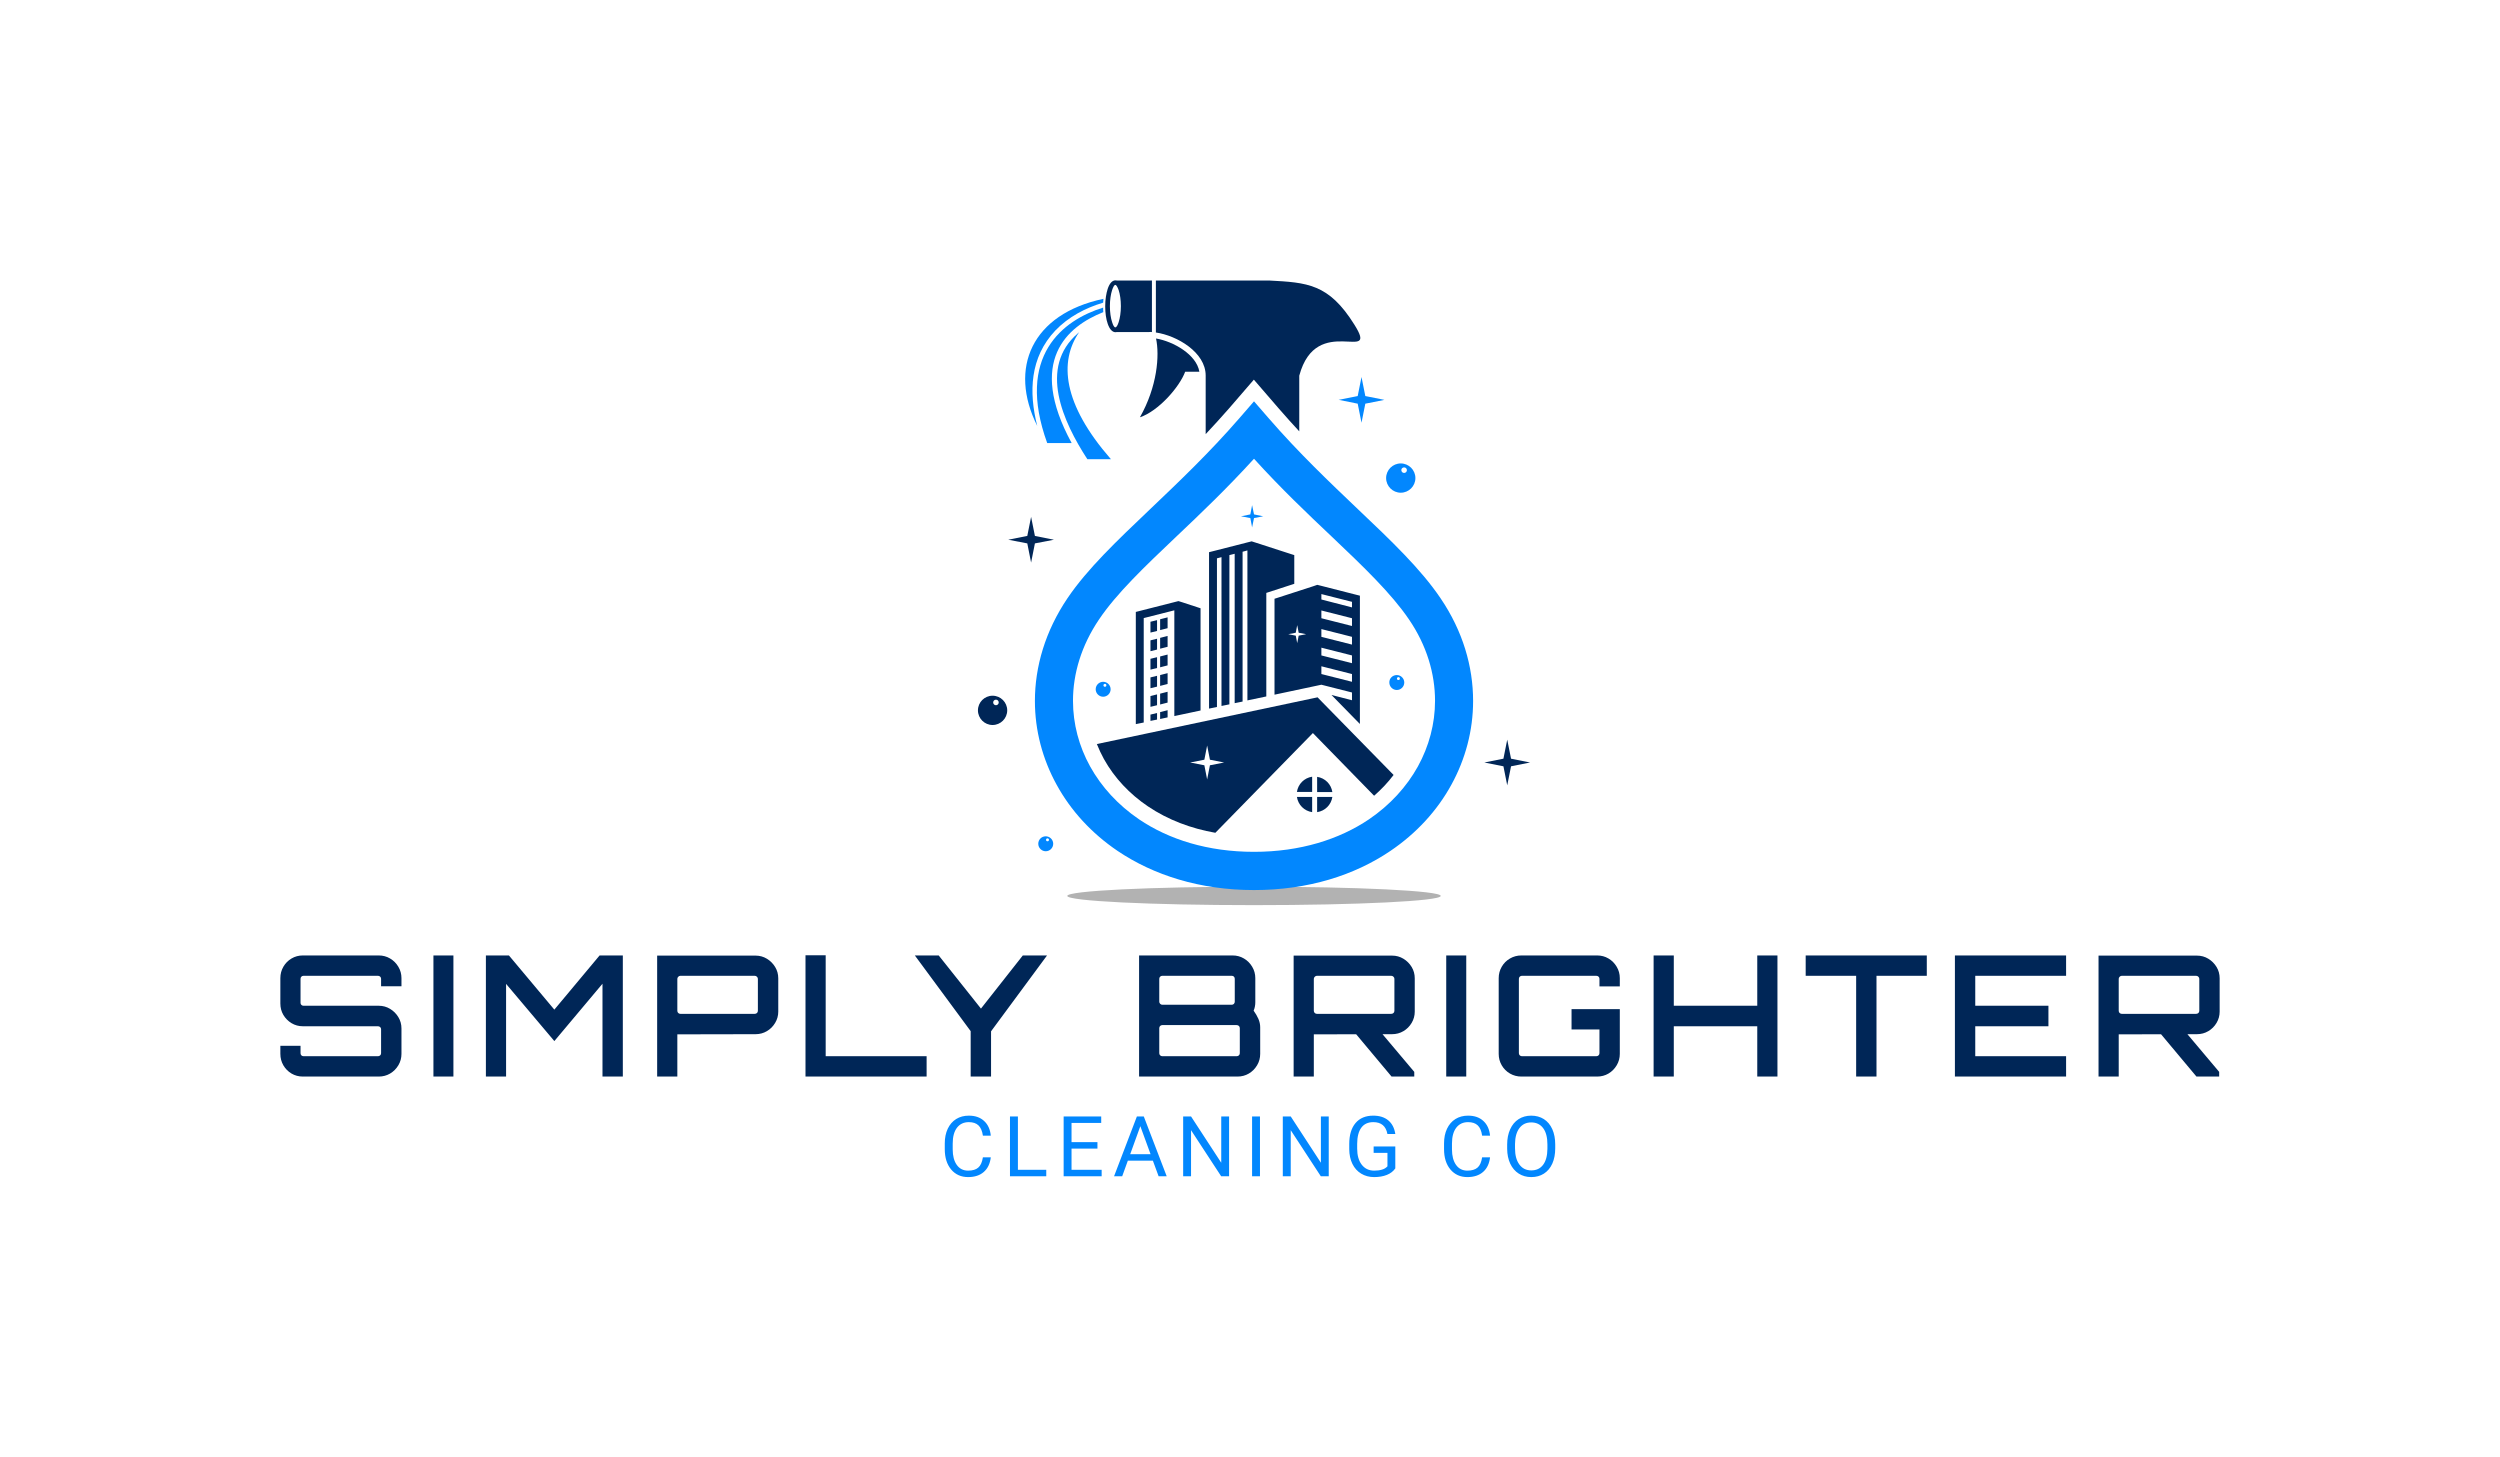 <svg xmlns="http://www.w3.org/2000/svg" viewBox="-24.605 60.46 624.21 363.9"><rect x="-24.605" y="60.46" width="624.21" height="363.9" fill="#333333" stroke="none"/><rect height="100%" width="100%" x="-24.605" y="60.46" fill="rgba(255, 255, 255, 1)"/> <svg xmlns="http://www.w3.org/2000/svg" xmlns:xlink="http://www.w3.org/1999/xlink" version="1.1" id="Layer_1" x="219.569" y="130.46" viewBox="108.5 116.1 377 426.6" xml:space="preserve" height="156" width="137.862" preserveAspectRatio="xMinYMin" enable-background="new 0 0 595.3 841.9" style="overflow: visible;"><path class="st0" d="M297,530.1c70.4,0,127.5,2.8,127.5,6.3c0,3.5-57.1,6.3-127.5,6.3s-127.5-2.8-127.5-6.3  C169.5,532.9,226.6,530.1,297,530.1L297,530.1z" style="fill-rule: evenodd; clip-rule: evenodd; fill: #B2B2B2;"></path><path class="st1" d="M297,237.9c-18.3,20.1-36.4,37.4-53,53.1c-21.8,20.7-40.8,38.8-52.8,56.6c-12.1,17.9-17.8,37.1-17.8,55.6  c0,15.7,4.1,31.1,11.7,44.8c7.7,13.9,19,26.3,33.4,36.1c20.4,13.8,47,22.2,78.5,22.2c31.5,0,58.2-8.5,78.5-22.2  c14.4-9.8,25.7-22.2,33.4-36.1c7.6-13.8,11.7-29.1,11.7-44.8c0-18.5-5.6-37.7-17.8-55.6c-12.1-17.8-31-35.9-52.8-56.6  C333.4,275.3,315.3,258.1,297,237.9L297,237.9z M226.1,272.3c19.1-18.2,40.4-38.4,61.1-62.3l9.8-11.3l9.8,11.3  c20.7,23.9,42,44.1,61.1,62.3c23,21.8,43,40.9,56.5,60.9c15.2,22.4,22.2,46.6,22.2,70.1c0,20.1-5.2,39.7-14.9,57.3  c-9.6,17.5-23.7,33-41.6,45.1c-24.5,16.6-56.1,26.7-93.1,26.7c-37,0-68.6-10.2-93.1-26.7c-17.9-12.1-32-27.6-41.6-45.1  c-9.7-17.6-14.9-37.2-14.9-57.3c0-23.5,7.1-47.7,22.2-70.1C183.2,313.1,203.2,294.1,226.1,272.3L226.1,272.3z" style="fill: #0287FE;"></path><path class="st2" d="M365.5,146.3c-17.5-28-32.2-28.7-58.3-30.1h-77.2v35.5c14.4,2.1,34,13.5,34,29.4v40   c5.4-5.7,10.6-11.5,15.8-17.4l17.1-19.8l17.1,19.8c4.6,5.3,9.2,10.4,13.9,15.5v-38C339.6,137.5,383,174.1,365.5,146.3z" style="fill-rule: evenodd; clip-rule: evenodd; fill: #002657;"></path><path class="st2" d="M227.3,151.4v-35.2h-24c-0.3-0.1-0.6-0.1-0.9-0.1c-2.3,0-4.1,2.2-5.3,5.8h0c-1,3.1-1.7,7.3-1.7,11.9   c0,4.6,0.6,8.8,1.7,11.9h0c1.2,3.6,3.1,5.8,5.3,5.8c0.3,0,0.6,0,0.9-0.1h21.9C225.8,151.3,226.6,151.3,227.3,151.4z M204.6,144.6   L204.6,144.6c-0.7,2.2-1.5,3.6-2.3,3.6s-1.5-1.4-2.2-3.6v0c-0.9-2.7-1.5-6.6-1.5-10.9c0-4.3,0.6-8.1,1.5-10.9v0   c0.7-2.2,1.5-3.6,2.2-3.6s1.5,1.4,2.3,3.6v0c0.9,2.7,1.5,6.6,1.5,10.9C206.1,138,205.5,141.8,204.6,144.6z" style="fill-rule: evenodd; clip-rule: evenodd; fill: #002657;"></path><path class="st2" d="M230.1,155.8c2.5,11.5,0.9,32.8-11,53.8c12.6-4.2,27-20.6,30.9-31.1h9.7C257.7,166.7,241.9,157.8,230.1,155.8z   " style="fill-rule: evenodd; clip-rule: evenodd; fill: #002657;"></path><path class="st3" d="M337.2,425.2l-66.6,68.1c-16.4-2.9-32.2-8.7-46.1-18.1c-12.3-8.3-22.8-19.3-30-32.3c-1.8-3.3-3.4-6.7-4.8-10.2  l145.5-30.8l5.2-1.1l3.7,3.8l48.2,49.2c-3.9,5.2-8.4,9.9-13.3,14.2L337.2,425.2L337.2,425.2z" style="fill: #002657;"></path><path class="st3" d="M337.6,324.9l-24.7,8l-1.9,0.6v2V399l32-6.8l20.9,5.3v5.3l-14-3.6l9.7,9.9l4.3,4.4l5.4,5.5v-85.5v-2.1l-2-0.5  l-24.3-6.2l-2.8-0.7L337.6,324.9L337.6,324.9z M248,335.9l12.5,4.1v69.8l-17.9,3.8v-72.2l-20.9,5.3V418l-5.4,1.1v-76.6l29.1-7.4  L248,335.9L248,335.9z M226.3,349.2l4.5-1.1v7.4l-4.5,1.1V349.2L226.3,349.2z M232.9,347.5l5.1-1.3v7.4l-5.1,1.3V347.5L232.9,347.5z   M226.3,361.9l4.5-1.1v7.4l-4.5,1.1V361.9L226.3,361.9z M232.9,360.2l5.1-1.3v7.4l-5.1,1.3V360.2L232.9,360.2z M226.3,374.5l4.5-1.1  v7.4l-4.5,1.1V374.5L226.3,374.5z M232.9,372.9l5.1-1.3v7.4l-5.1,1.3V372.9L232.9,372.9z M226.3,387.2l4.5-1.1v7.4l-4.5,1.1V387.2  L226.3,387.2z M232.9,385.6l5.1-1.3v7.4l-5.1,1.3V385.6L232.9,385.6z M226.3,399.9l4.5-1.1v7.4l-4.5,1.1V399.9L226.3,399.9z   M232.9,398.3l5.1-1.3v7.4l-5.1,1.3V398.3L232.9,398.3z M226.3,412.6l4.5-1.1v4.5l-4.5,0.9V412.6L226.3,412.6z M232.9,410.9l5.1-1.3  v4.9l-5.1,1.1V410.9L232.9,410.9z M297.9,295.1l24.7,8l1.9,0.6v2v17.6l-19.1,6.2v70.7l-12.9,2.7V300.5l-3.3,0.9v4.5v97.8l-5.4,1.1  v-101v-1l-3.6,0.9v2.2v99.7l-5.4,1.1V305.1l-3.1,0.8v101.5l-5.4,1.1V303.8v-2.1l2-0.5l24.3-6.2l2.8-0.7L297.9,295.1L297.9,295.1z   M363.9,390.2l-20.9-5.3v-5.3l20.9,5.3V390.2L363.9,390.2z M363.9,377.5l-20.9-5.3v-5.3l20.9,5.3V377.5L363.9,377.5z M363.9,364.8  l-20.9-5.3v-5.3l20.9,5.3V364.8L363.9,364.8z M363.9,352.1l-20.9-5.3v-5.3l20.9,5.3V352.1L363.9,352.1z M363.9,339.4L343,334v-3.7  l20.9,5.3V339.4L363.9,339.4z" style="fill: #002657;"></path><path class="st1" d="M199.3,238.2c-33.1-37.9-35.4-66.7-21.7-86.7c-0.3,0.2-0.5,0.4-0.8,0.7c-27.2,23.3-10.2,60.5,6.4,86H199.3  L199.3,238.2z" style="fill: #0287FE;"></path><path class="st1" d="M194.2,128.7c-48.9,10.4-65,47.3-45.2,86.8c-5.9-23.1-5-46.9,12.4-65.2c8.9-9.3,20.6-15.4,32.4-18.9l0.2-0.1  C194,130.5,194.1,129.6,194.2,128.7L194.2,128.7z" style="fill: #0287FE;"></path><path class="st1" d="M194.1,137.8c-24.7,9.8-52.2,33.2-21.6,89.4h-16.7c-21.6-59.6,10.8-84,38.2-92.5  C194,135.8,194,136.9,194.1,137.8L194.1,137.8z" style="fill: #0287FE;"></path><path class="st2" d="M340.1,455.1c5.4,0.8,9.6,5,10.4,10.4h-10.4V455.1L340.1,455.1z M350.5,468.8c-0.8,5.4-5,9.6-10.4,10.4v-10.4  H350.5L350.5,468.8z M336.7,479.2c-5.4-0.8-9.6-5-10.4-10.4h10.4V479.2L336.7,479.2z M326.3,465.4c0.8-5.4,5-9.6,10.4-10.4v10.4  H326.3L326.3,465.4z" style="fill-rule: evenodd; clip-rule: evenodd; fill: #002657;"></path><polygon class="st4" points="370.4,182.1 373,195.1 386,197.7 373,200.3 370.4,213.3 367.8,200.3 354.8,197.7 367.8,195.1   370.4,182.1 " style="fill-rule: evenodd; clip-rule: evenodd; fill: #0287FE;"></polygon><polygon class="st2" points="144.8,277.6 147.4,290.6 160.4,293.2 147.4,295.7 144.8,308.8 142.2,295.7 129.2,293.2 142.2,290.6   144.8,277.6 " style="fill-rule: evenodd; clip-rule: evenodd; fill: #002657;"></polygon><polygon class="st2" points="469.9,429.7 472.5,442.7 485.5,445.3 472.5,447.9 469.9,460.9 467.3,447.9 454.3,445.3 467.3,442.7   469.9,429.7 " style="fill-rule: evenodd; clip-rule: evenodd; fill: #002657;"></polygon><polygon class="st5" points="265,433.7 266.9,443.4 276.6,445.3 266.9,447.2 265,456.9 263.1,447.2 253.4,445.3 263.1,443.4   265,433.7 " style="fill-rule: evenodd; clip-rule: evenodd; fill: #FFFFFF;"></polygon><polygon class="st5" points="326.5,351.5 327.5,356.7 332.6,357.7 327.5,358.7 326.5,363.8 325.5,358.7 320.4,357.7 325.5,356.7   326.5,351.5 " style="fill-rule: evenodd; clip-rule: evenodd; fill: #FFFFFF;"></polygon><polygon class="st4" points="295.7,269.6 297,275.9 303.3,277.2 297,278.4 295.7,284.8 294.5,278.4 288.1,277.2 294.5,275.9   295.7,269.6 " style="fill-rule: evenodd; clip-rule: evenodd; fill: #0287FE;"></polygon><path class="st4" d="M397.2,241.1c5.5,0,10,4.5,10,10s-4.5,10-10,10c-5.5,0-10-4.5-10-10S391.7,241.1,397.2,241.1L397.2,241.1z   M399.5,243.8c1.1,0,1.9,0.9,1.9,1.9c0,1.1-0.9,1.9-1.9,1.9c-1.1,0-1.9-0.9-1.9-1.9C397.5,244.7,398.4,243.8,399.5,243.8  L399.5,243.8z" style="fill-rule: evenodd; clip-rule: evenodd; fill: #0287FE;"></path><path class="st2" d="M118.5,399.7c5.5,0,10,4.5,10,10c0,5.5-4.5,10-10,10c-5.5,0-10-4.5-10-10C108.5,404.2,113,399.7,118.5,399.7  L118.5,399.7z M120.8,402.4c1.1,0,1.9,0.9,1.9,1.9c0,1.1-0.9,1.9-1.9,1.9c-1.1,0-1.9-0.9-1.9-1.9  C118.9,403.3,119.7,402.4,120.8,402.4L120.8,402.4z" style="fill-rule: evenodd; clip-rule: evenodd; fill: #002657;"></path><path class="st4" d="M194,390.2c2.8,0,5.1,2.3,5.1,5.1c0,2.8-2.3,5.1-5.1,5.1c-2.8,0-5.1-2.3-5.1-5.1  C188.9,392.5,191.2,390.2,194,390.2L194,390.2z M195.2,391.6c0.6,0,1,0.4,1,1s-0.4,1-1,1s-1-0.4-1-1S194.7,391.6,195.2,391.6  L195.2,391.6z" style="fill-rule: evenodd; clip-rule: evenodd; fill: #0287FE;"></path><path class="st4" d="M394.5,385.6c2.8,0,5.1,2.3,5.1,5.1c0,2.8-2.3,5.1-5.1,5.1c-2.8,0-5.1-2.3-5.1-5.1  C389.3,387.9,391.6,385.6,394.5,385.6L394.5,385.6z M395.6,387c0.6,0,1,0.4,1,1c0,0.6-0.4,1-1,1s-1-0.4-1-1  C394.6,387.4,395.1,387,395.6,387L395.6,387z" style="fill-rule: evenodd; clip-rule: evenodd; fill: #0287FE;"></path><path class="st4" d="M154.8,495.7c2.8,0,5.1,2.3,5.1,5.1c0,2.8-2.3,5.1-5.1,5.1s-5.1-2.3-5.1-5.1C149.7,498,151.9,495.7,154.8,495.7  L154.8,495.7z M156,497.1c0.6,0,1,0.4,1,1c0,0.6-0.4,1-1,1s-1-0.4-1-1C155,497.5,155.4,497.1,156,497.1L156,497.1z" style="fill-rule: evenodd; clip-rule: evenodd; fill: #0287FE;"></path></svg> <svg y="339.02" viewBox="1.22 4.35 152.42 15.34" x="211.29" height="15.34" width="152.42" style="overflow: visible;"><g fill="#0287FE" fill-opacity="1" style=""><path d="M10.74 14.75L12.71 14.75Q12.44 17.11 10.97 18.40Q9.50 19.69 7.05 19.69L7.05 19.69Q4.41 19.69 2.81 17.79Q1.22 15.89 1.22 12.71L1.22 12.71L1.22 11.28Q1.22 9.20 1.96 7.62Q2.71 6.04 4.07 5.19Q5.43 4.35 7.23 4.35L7.23 4.35Q9.61 4.35 11.04 5.68Q12.48 7.00 12.71 9.35L12.71 9.35L10.74 9.35Q10.48 7.57 9.62 6.77Q8.77 5.97 7.23 5.97L7.23 5.97Q5.34 5.97 4.27 7.36Q3.20 8.76 3.20 11.33L3.20 11.33L3.20 12.78Q3.20 15.21 4.21 16.64Q5.23 18.08 7.05 18.08L7.05 18.08Q8.70 18.08 9.57 17.33Q10.45 16.59 10.74 14.75L10.74 14.75ZM19.48 4.55L19.48 17.87L26.56 17.87L26.56 19.48L17.50 19.48L17.50 4.55L19.48 4.55ZM39.34 10.97L39.34 12.58L32.87 12.58L32.87 17.87L40.39 17.87L40.39 19.48L30.90 19.48L30.90 4.55L40.28 4.55L40.28 6.17L32.87 6.17L32.87 10.97L39.34 10.97ZM54.61 19.48L53.18 15.59L46.93 15.59L45.52 19.48L43.49 19.48L49.19 4.55L50.91 4.55L56.63 19.48L54.61 19.48ZM50.05 6.98L47.52 13.97L52.60 13.97L50.05 6.98ZM72.21 4.55L72.21 19.48L70.23 19.48L62.71 7.98L62.71 19.48L60.74 19.48L60.74 4.55L62.71 4.55L70.25 16.11L70.25 4.55L72.21 4.55ZM79.92 4.55L79.92 19.48L77.95 19.48L77.95 4.55L79.92 4.55ZM97.09 4.55L97.09 19.48L95.11 19.48L87.60 7.98L87.60 19.48L85.62 19.48L85.62 4.55L87.60 4.55L95.13 16.11L95.13 4.55L97.09 4.55ZM113.71 12.05L113.71 17.52Q112.95 18.61 111.59 19.15Q110.24 19.69 108.43 19.69L108.43 19.69Q106.61 19.69 105.19 18.83Q103.78 17.98 103.00 16.40Q102.23 14.82 102.21 12.74L102.21 12.74L102.21 11.43Q102.21 8.06 103.78 6.20Q105.35 4.35 108.21 4.35L108.21 4.35Q110.54 4.35 111.97 5.54Q113.39 6.74 113.71 8.93L113.71 8.93L111.74 8.93Q111.19 5.97 108.22 5.97L108.22 5.97Q106.24 5.97 105.22 7.36Q104.20 8.75 104.19 11.38L104.19 11.38L104.19 12.60Q104.19 15.11 105.33 16.60Q106.48 18.08 108.44 18.08L108.44 18.08Q109.55 18.08 110.38 17.83Q111.21 17.59 111.75 17.00L111.75 17.00L111.75 13.65L108.30 13.65L108.30 12.05L113.71 12.05ZM135.39 14.75L137.37 14.75Q137.10 17.11 135.63 18.40Q134.15 19.69 131.71 19.69L131.71 19.69Q129.07 19.69 127.47 17.79Q125.88 15.89 125.88 12.71L125.88 12.71L125.88 11.28Q125.88 9.20 126.62 7.62Q127.37 6.04 128.73 5.19Q130.09 4.35 131.89 4.35L131.89 4.35Q134.27 4.35 135.70 5.68Q137.14 7.00 137.37 9.35L137.37 9.35L135.39 9.35Q135.14 7.57 134.28 6.77Q133.43 5.97 131.89 5.97L131.89 5.97Q130.00 5.97 128.93 7.36Q127.86 8.76 127.86 11.33L127.86 11.33L127.86 12.78Q127.86 15.21 128.87 16.64Q129.89 18.08 131.71 18.08L131.71 18.08Q133.35 18.08 134.23 17.33Q135.11 16.59 135.39 14.75L135.39 14.75ZM153.64 11.56L153.64 12.50Q153.64 14.69 152.91 16.33Q152.17 17.96 150.81 18.83Q149.46 19.69 147.66 19.69L147.66 19.69Q145.89 19.69 144.53 18.82Q143.17 17.95 142.41 16.35Q141.66 14.75 141.64 12.63L141.64 12.63L141.64 11.56Q141.64 9.40 142.39 7.75Q143.13 6.10 144.50 5.22Q145.87 4.35 147.64 4.35L147.64 4.35Q149.43 4.35 150.80 5.21Q152.17 6.08 152.91 7.73Q153.64 9.37 153.64 11.56L153.64 11.56ZM151.69 12.64L151.69 11.54Q151.69 8.88 150.62 7.46Q149.55 6.04 147.64 6.04L147.64 6.04Q145.77 6.04 144.70 7.46Q143.63 8.88 143.60 11.40L143.60 11.40L143.60 12.50Q143.60 15.07 144.68 16.54Q145.76 18.02 147.66 18.02L147.66 18.02Q149.56 18.02 150.61 16.63Q151.66 15.24 151.69 12.64L151.69 12.64Z" transform="translate(0, 0)"></path></g></svg> <svg y="298.98" viewBox="2.23 12.18 484.21 30.28" x="45.395" height="30.28" width="484.21" style="overflow: visible;"><g fill="#002657" fill-opacity="1" style=""><path d="M26.80 42.46L7.85 42.46Q6.30 42.46 5.02 41.71Q3.74 40.95 2.98 39.65Q2.23 38.35 2.23 36.79L2.23 36.79L2.23 34.78L7.27 34.78L7.27 36.62Q7.27 36.96 7.48 37.17Q7.69 37.38 8.02 37.38L8.02 37.38L26.59 37.38Q26.92 37.38 27.15 37.17Q27.38 36.96 27.38 36.62L27.38 36.62L27.38 30.62Q27.38 30.32 27.15 30.11Q26.92 29.90 26.59 29.90L26.59 29.90L7.85 29.90Q6.30 29.90 5.02 29.13Q3.74 28.35 2.98 27.07Q2.23 25.79 2.23 24.23L2.23 24.23L2.23 17.89Q2.23 16.34 2.98 15.04Q3.74 13.73 5.02 12.98Q6.30 12.22 7.85 12.22L7.85 12.22L26.80 12.22Q28.35 12.22 29.63 12.98Q30.91 13.73 31.69 15.04Q32.47 16.34 32.47 17.89L32.47 17.89L32.47 19.91L27.38 19.91L27.38 18.06Q27.38 17.72 27.15 17.51Q26.92 17.30 26.59 17.30L26.59 17.30L8.02 17.30Q7.69 17.30 7.48 17.51Q7.27 17.72 7.27 18.06L7.27 18.06L7.27 24.07Q7.27 24.36 7.48 24.57Q7.69 24.78 8.02 24.78L8.02 24.78L26.80 24.78Q28.35 24.78 29.63 25.56Q30.91 26.33 31.69 27.62Q32.47 28.90 32.47 30.45L32.47 30.45L32.47 36.79Q32.47 38.35 31.69 39.65Q30.91 40.95 29.63 41.71Q28.35 42.46 26.80 42.46L26.80 42.46ZM45.44 42.46L40.45 42.46L40.45 12.22L45.44 12.22L45.44 42.46ZM58.59 42.46L53.55 42.46L53.55 12.22L59.30 12.22L70.64 25.75L81.94 12.22L87.74 12.22L87.74 42.46L82.66 42.46L82.66 19.28L70.64 33.60L58.59 19.32L58.59 42.46ZM101.35 42.46L96.31 42.46L96.31 12.26L120.88 12.26Q122.43 12.26 123.71 13.04Q124.99 13.82 125.77 15.10Q126.55 16.38 126.55 17.93L126.55 17.93L126.55 26.25Q126.55 27.76 125.77 29.06Q124.99 30.37 123.71 31.12Q122.43 31.88 120.88 31.88L120.88 31.88L101.35 31.92L101.35 42.46ZM102.10 26.80L102.10 26.80L120.67 26.80Q121.00 26.80 121.23 26.59Q121.46 26.38 121.46 26.04L121.46 26.04L121.46 18.06Q121.46 17.77 121.23 17.54Q121.00 17.30 120.67 17.30L120.67 17.30L102.10 17.30Q101.81 17.30 101.58 17.54Q101.35 17.77 101.35 18.06L101.35 18.06L101.35 26.04Q101.35 26.38 101.58 26.59Q101.81 26.80 102.10 26.80ZM163.59 42.46L133.35 42.46L133.35 12.18L138.39 12.18L138.39 37.38L163.59 37.38L163.59 42.46ZM179.68 42.46L174.59 42.46L174.59 42.46L174.59 31.12L160.65 12.22L166.61 12.22L177.16 25.49L187.61 12.22L193.66 12.22L179.68 31.16L179.68 42.46ZM216.64 42.46L216.64 42.46L216.64 12.22L239.99 12.22Q241.54 12.22 242.82 12.98Q244.10 13.73 244.88 15.04Q245.66 16.34 245.66 17.89L245.66 17.89L245.66 23.90Q245.66 24.49 245.55 25.01Q245.45 25.54 245.24 26.00L245.24 26.00Q245.99 27.05 246.44 28.08Q246.88 29.11 246.88 30.16L246.88 30.16L246.88 36.79Q246.88 38.35 246.10 39.65Q245.32 40.95 244.04 41.71Q242.76 42.46 241.21 42.46L241.21 42.46L216.64 42.46ZM222.43 37.38L222.43 37.38L241.00 37.38Q241.33 37.38 241.56 37.17Q241.79 36.96 241.79 36.62L241.79 36.62L241.79 30.37Q241.79 30.03 241.56 29.82Q241.33 29.61 241.00 29.61L241.00 29.61L222.43 29.61Q222.14 29.61 221.91 29.82Q221.68 30.03 221.68 30.37L221.68 30.37L221.68 36.62Q221.68 36.96 221.91 37.17Q222.14 37.38 222.43 37.38ZM222.43 24.53L222.43 24.53L239.78 24.53Q240.11 24.53 240.32 24.30Q240.53 24.07 240.53 23.77L240.53 23.77L240.53 18.06Q240.53 17.72 240.32 17.51Q240.11 17.30 239.78 17.30L239.78 17.30L222.43 17.30Q222.14 17.30 221.91 17.51Q221.68 17.72 221.68 18.06L221.68 18.06L221.68 23.77Q221.68 24.07 221.91 24.30Q222.14 24.53 222.43 24.53ZM285.35 42.46L279.68 42.46L270.40 31.37L276.99 31.37L285.35 41.29L285.35 42.46ZM260.27 42.46L255.23 42.46L255.23 12.26L279.80 12.26Q281.36 12.26 282.64 13.04Q283.92 13.82 284.70 15.10Q285.47 16.38 285.47 17.93L285.47 17.93L285.47 26.25Q285.47 27.76 284.70 29.06Q283.92 30.37 282.64 31.12Q281.36 31.88 279.80 31.88L279.80 31.88L260.27 31.92L260.27 42.46ZM261.03 26.80L261.03 26.80L279.59 26.80Q279.93 26.80 280.16 26.59Q280.39 26.38 280.39 26.04L280.39 26.04L280.39 18.06Q280.39 17.77 280.16 17.54Q279.93 17.30 279.59 17.30L279.59 17.30L261.03 17.30Q260.74 17.30 260.51 17.54Q260.27 17.77 260.27 18.06L260.27 18.06L260.27 26.04Q260.27 26.38 260.51 26.59Q260.74 26.80 261.03 26.80ZM298.33 42.46L293.33 42.46L293.33 12.22L298.33 12.22L298.33 42.46ZM331.00 42.46L312.10 42.46Q310.55 42.46 309.25 41.71Q307.94 40.95 307.19 39.65Q306.43 38.35 306.43 36.79L306.43 36.79L306.43 17.89Q306.43 16.34 307.19 15.04Q307.94 13.73 309.25 12.98Q310.55 12.22 312.10 12.22L312.10 12.22L331.00 12.22Q332.56 12.22 333.84 12.98Q335.12 13.73 335.89 15.04Q336.67 16.34 336.67 17.89L336.67 17.89L336.67 19.95L331.59 19.95L331.59 18.06Q331.59 17.72 331.36 17.51Q331.13 17.30 330.79 17.30L330.79 17.30L312.23 17.30Q311.93 17.30 311.70 17.51Q311.47 17.72 311.47 18.06L311.47 18.06L311.47 36.62Q311.47 36.96 311.70 37.17Q311.93 37.38 312.23 37.38L312.23 37.38L330.79 37.38Q331.13 37.38 331.36 37.17Q331.59 36.96 331.59 36.62L331.59 36.62L331.59 30.70L324.62 30.70L324.62 25.62L336.67 25.62L336.67 36.79Q336.67 38.35 335.89 39.65Q335.12 40.95 333.84 41.71Q332.56 42.46 331.00 42.46L331.00 42.46ZM350.15 42.46L345.11 42.46L345.11 12.22L350.15 12.22L350.15 24.78L370.99 24.78L370.99 12.22L376.03 12.22L376.03 42.46L370.99 42.46L370.99 29.90L350.15 29.90L350.15 42.46ZM400.76 42.46L395.68 42.46L395.68 42.46L395.68 17.30L383.08 17.30L383.08 12.22L413.32 12.22L413.32 17.30L400.76 17.30L400.76 42.46ZM448.10 42.46L420.34 42.46L420.34 12.22L448.10 12.22L448.10 17.30L425.42 17.30L425.42 24.78L443.69 24.78L443.69 29.90L425.42 29.90L425.42 37.38L448.10 37.38L448.10 42.46ZM486.32 42.46L480.65 42.46L471.37 31.37L477.96 31.37L486.32 41.29L486.32 42.46ZM461.24 42.46L456.20 42.46L456.20 12.26L480.77 12.26Q482.33 12.26 483.61 13.04Q484.89 13.82 485.67 15.10Q486.44 16.38 486.44 17.93L486.44 17.93L486.44 26.25Q486.44 27.76 485.67 29.06Q484.89 30.37 483.61 31.12Q482.33 31.88 480.77 31.88L480.77 31.88L461.24 31.92L461.24 42.46ZM462.00 26.80L462.00 26.80L480.56 26.80Q480.90 26.80 481.13 26.59Q481.36 26.38 481.36 26.04L481.36 26.04L481.36 18.06Q481.36 17.77 481.13 17.54Q480.90 17.30 480.56 17.30L480.56 17.30L462.00 17.30Q461.71 17.30 461.47 17.54Q461.24 17.77 461.24 18.06L461.24 18.06L461.24 26.04Q461.24 26.38 461.47 26.59Q461.71 26.80 462.00 26.80Z" transform="translate(0, 0)"></path></g></svg></svg>